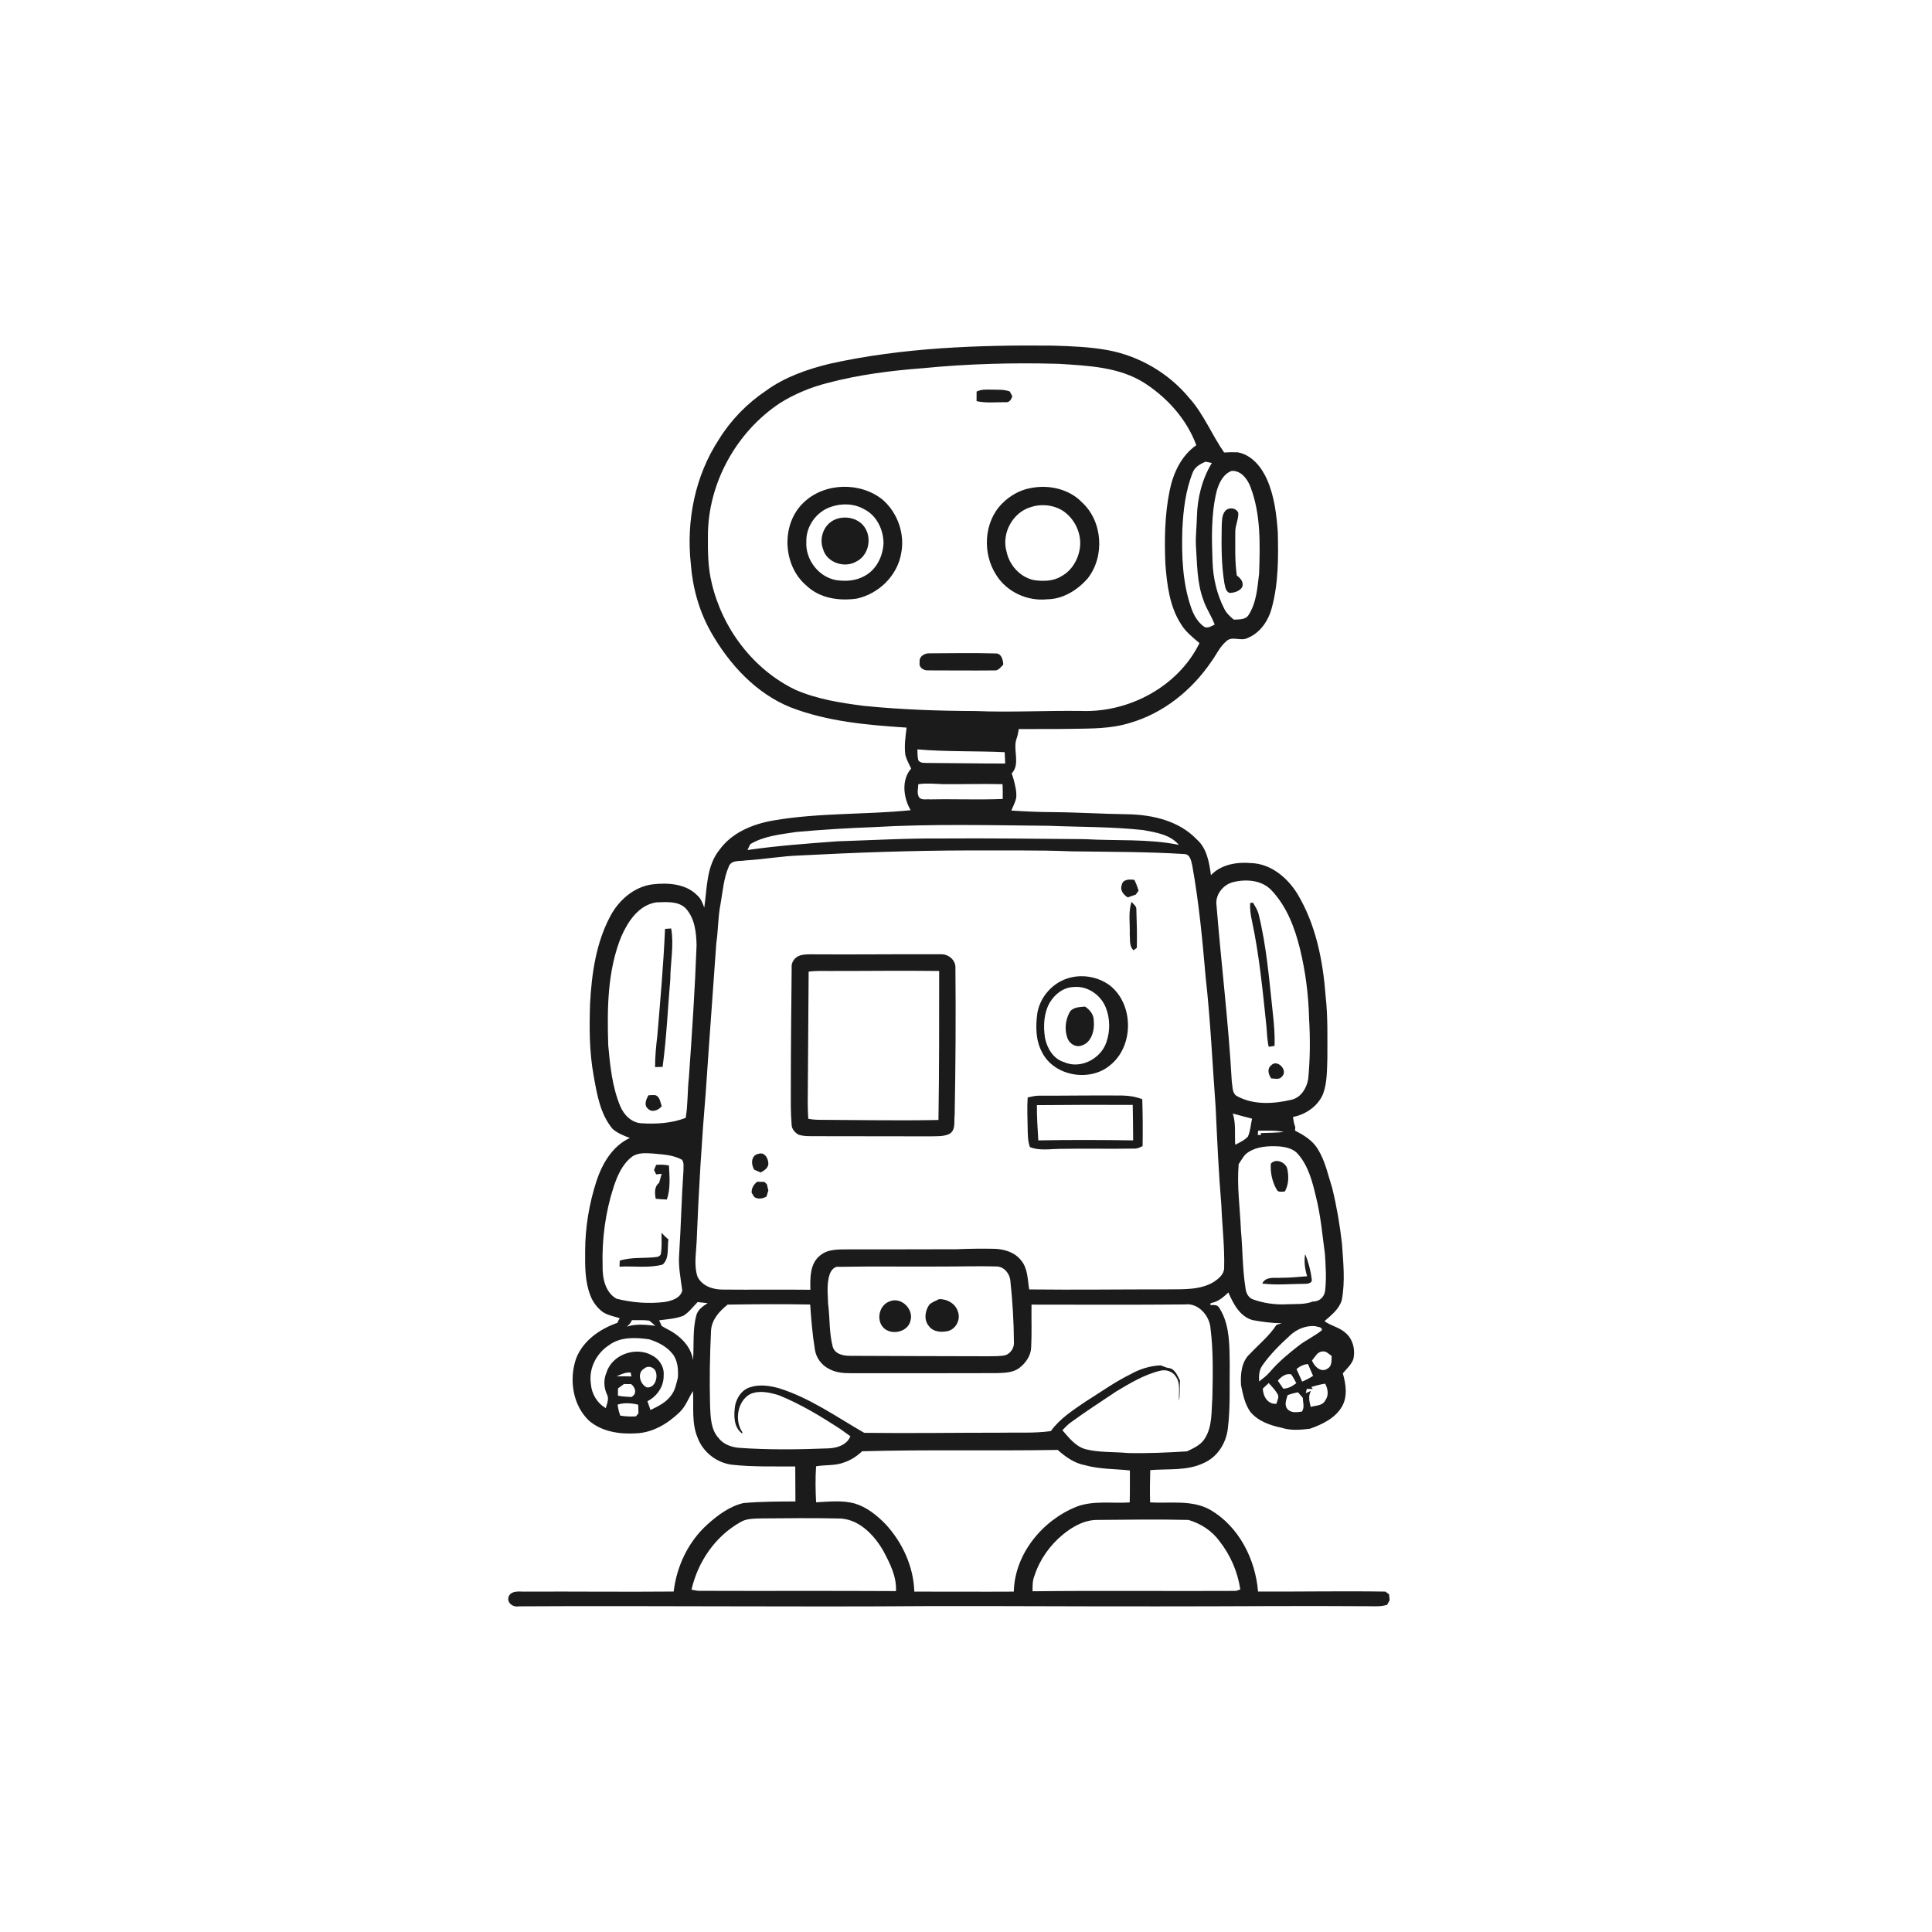 <svg xmlns="http://www.w3.org/2000/svg" width="1024pt" height="1024pt" viewBox="0 0 1024 1024" version="1.1">
<g id="#ffffffff">
<path fill="#ffffff" opacity="0" d=" M 0.00 0.00 L 1024.00 0.00 L 1024.00 1024.00 L 0.00 1024.00 L 0.00 0.00 M 439.91 192.76 C 427.96 195.67 416.03 199.79 406.00 207.09 C 395.94 213.83 387.33 222.69 380.97 233.00 C 368.33 252.32 363.65 276.18 366.16 299.00 C 367.11 311.58 370.59 324.04 376.83 335.04 C 386.51 352.06 400.61 367.48 419.08 374.93 C 438.65 382.47 459.76 384.30 480.52 385.65 C 479.91 390.43 479.22 395.28 479.84 400.10 C 480.49 402.66 481.82 404.96 482.93 407.35 C 477.61 413.39 478.83 422.91 482.67 429.43 C 458.48 431.87 433.97 430.71 409.94 434.86 C 399.10 436.72 387.99 441.21 381.35 450.40 C 374.37 459.03 374.80 470.69 373.27 481.10 C 372.44 478.70 371.50 476.22 369.53 474.52 C 363.47 468.37 354.02 467.77 345.92 468.71 C 336.08 469.96 328.02 477.05 323.48 485.57 C 315.87 499.80 313.60 516.12 312.74 532.03 C 312.33 544.76 312.33 557.58 314.65 570.16 C 316.40 579.98 318.09 590.46 324.70 598.36 C 327.32 600.65 330.60 601.93 333.82 603.15 C 324.58 607.43 319.17 616.78 316.11 626.09 C 312.28 637.98 310.17 650.46 310.14 662.96 C 310.08 670.79 309.97 678.89 312.79 686.33 C 314.06 689.94 316.48 693.12 319.52 695.43 C 322.23 697.15 325.47 697.72 328.49 698.69 C 327.99 699.46 327.57 700.27 327.23 701.13 C 317.92 704.38 308.99 710.57 305.34 720.07 C 301.54 731.09 303.49 744.64 312.11 752.92 C 318.88 758.82 328.38 760.25 337.07 759.70 C 346.02 759.38 354.12 754.46 360.37 748.34 C 363.54 745.24 364.93 740.94 367.29 737.29 C 367.76 745.58 366.44 754.28 369.81 762.14 C 372.68 769.74 379.85 775.30 387.90 776.33 C 399.05 777.56 410.30 777.17 421.50 777.27 C 421.50 783.44 421.59 789.62 421.59 795.80 C 412.41 795.82 403.21 795.86 394.07 796.65 C 386.73 798.35 380.47 803.02 374.96 807.97 C 364.81 817.10 358.66 830.08 357.06 843.55 C 331.05 843.79 305.03 843.47 279.01 843.59 C 275.87 843.77 271.64 842.62 269.71 845.91 C 268.27 849.37 271.80 852.01 275.01 851.39 C 347.33 850.98 419.65 851.81 491.97 851.26 C 532.63 851.16 573.30 851.48 613.96 851.41 C 651.31 851.44 688.67 851.04 726.02 851.33 C 729.10 851.39 732.23 851.52 735.21 850.58 C 735.55 849.97 736.22 848.75 736.55 848.14 C 736.47 847.35 736.31 845.78 736.23 844.99 C 735.74 844.64 734.77 843.94 734.28 843.58 C 711.79 843.22 689.28 843.66 666.79 843.57 C 665.40 826.44 656.68 809.13 641.53 800.28 C 631.79 794.77 620.25 796.93 609.59 796.31 C 609.40 790.60 609.50 784.89 609.65 779.19 C 619.19 778.39 629.34 779.71 638.21 775.33 C 645.36 772.13 649.92 764.77 650.78 757.13 C 652.19 745.83 651.58 734.41 651.78 723.05 C 651.63 713.76 651.88 703.90 647.51 695.41 C 646.60 693.95 646.00 691.79 643.94 691.74 L 642.92 691.66 C 641.54 691.99 640.63 691.13 642.29 690.54 C 645.82 689.82 648.52 687.42 651.07 685.03 C 653.65 690.98 657.16 697.82 663.92 699.68 C 669.00 700.64 674.19 701.28 679.37 701.36 C 678.43 701.63 677.50 701.90 676.57 702.19 C 672.75 708.06 667.26 712.52 662.49 717.57 C 657.94 721.66 657.44 728.37 657.76 734.10 C 658.76 739.02 659.76 744.18 662.74 748.35 C 666.81 753.24 673.06 755.44 679.11 756.70 C 684.01 758.33 689.23 757.87 694.27 757.26 C 700.75 755.00 707.66 751.71 711.25 745.55 C 714.36 740.13 713.37 733.60 711.72 727.90 C 713.70 725.52 716.19 723.41 717.28 720.43 C 718.50 715.40 717.03 709.44 712.85 706.19 C 709.68 703.42 705.29 702.70 702.02 700.23 C 705.60 697.06 709.75 693.91 711.16 689.12 C 713.07 679.12 711.94 668.95 711.25 658.90 C 710.11 649.12 708.48 639.39 706.13 629.82 C 703.89 622.73 702.38 615.25 698.37 608.89 C 695.62 604.41 690.99 601.56 686.40 599.28 C 686.43 598.78 686.49 597.77 686.52 597.27 C 685.78 595.60 685.55 593.79 685.31 592.02 C 692.04 590.72 698.44 586.36 701.20 579.95 C 703.46 573.91 703.30 567.31 703.53 560.96 C 703.52 549.99 703.83 538.99 702.62 528.07 C 701.21 509.20 697.44 489.92 687.52 473.55 C 682.22 465.05 673.46 457.74 663.05 457.45 C 655.57 456.79 647.18 458.15 641.83 463.87 C 640.90 457.07 639.69 449.55 634.21 444.81 C 624.90 435.09 611.03 431.87 598.02 431.58 C 584.68 431.42 571.36 430.54 558.02 430.45 C 550.67 430.42 543.34 430.09 536.02 429.60 C 536.89 427.44 538.04 425.38 538.58 423.11 C 539.02 419.63 538.02 416.19 537.17 412.85 C 536.85 411.87 536.55 410.89 536.24 409.92 C 540.83 405.03 536.98 397.91 538.59 392.13 C 539.29 390.30 539.69 388.37 539.94 386.43 C 549.30 386.33 558.66 386.47 568.02 386.30 C 578.36 386.13 588.95 386.30 598.92 383.14 C 616.54 378.07 631.64 365.90 641.89 350.86 C 644.58 347.26 646.41 342.91 649.86 339.96 C 652.97 336.80 657.54 340.06 661.16 338.20 C 667.93 335.49 672.32 328.96 674.10 322.09 C 677.62 309.07 677.58 295.43 677.26 282.05 C 676.59 272.69 675.44 263.17 671.70 254.48 C 668.79 247.75 663.69 241.22 656.11 239.74 C 653.68 239.66 651.24 239.66 648.82 239.83 C 642.24 230.39 637.98 219.41 630.21 210.81 C 619.35 197.72 603.85 188.68 587.14 185.59 C 577.53 183.83 567.74 183.48 558.01 183.19 C 518.49 182.79 478.62 184.21 439.91 192.76 Z" />
<path fill="#ffffff" opacity="0" d=" M 489.05 195.16 C 512.97 192.80 537.04 192.17 561.05 192.83 C 576.63 193.85 593.29 194.40 606.84 203.16 C 618.89 210.99 629.07 222.39 634.07 235.97 C 626.07 241.50 621.75 250.89 619.91 260.18 C 617.33 272.92 617.13 286.00 617.67 298.95 C 618.54 309.94 619.87 321.49 626.04 330.93 C 628.46 334.96 632.23 337.85 635.75 340.85 C 624.48 363.92 598.30 377.81 572.99 376.82 C 554.32 376.56 535.65 377.63 516.98 376.86 C 497.29 376.81 477.57 376.09 457.97 374.14 C 445.57 372.54 432.99 370.60 421.47 365.55 C 399.16 354.77 382.90 333.11 377.26 309.15 C 375.22 300.92 375.13 292.39 375.21 283.96 C 375.24 256.10 390.29 228.90 413.48 213.59 C 421.30 208.69 429.95 205.17 438.89 202.92 C 455.29 198.59 472.17 196.44 489.05 195.16 M 517.62 207.55 C 517.60 209.23 517.59 210.92 517.60 212.60 C 522.63 213.77 527.87 213.11 532.99 213.17 C 535.03 213.42 536.05 211.67 536.53 210.00 C 536.20 209.37 535.55 208.11 535.22 207.49 C 532.26 206.37 529.06 206.60 525.96 206.52 C 523.15 206.50 520.21 206.23 517.62 207.55 M 546.40 258.66 C 540.55 259.68 535.16 262.76 531.04 266.99 C 521.34 276.83 520.64 293.47 528.07 304.83 C 533.65 313.76 544.56 318.76 554.98 317.64 C 563.45 317.58 571.12 312.74 576.54 306.52 C 585.61 294.91 584.48 276.46 573.60 266.37 C 566.70 259.15 556.01 256.79 546.40 258.66 M 426.16 266.16 C 413.79 277.55 414.70 299.74 427.51 310.46 C 434.57 317.18 444.88 318.63 454.19 317.26 C 465.77 314.68 475.60 305.15 477.63 293.34 C 479.70 283.05 475.83 271.95 468.00 265.00 C 456.29 255.35 437.26 255.64 426.16 266.16 M 487.45 351.03 C 486.79 353.76 489.54 355.46 491.92 355.32 C 503.65 355.33 515.39 355.46 527.12 355.34 C 529.22 355.54 530.42 353.53 531.75 352.28 C 531.68 349.82 530.83 346.31 527.75 346.34 C 516.20 346.01 504.62 346.20 493.06 346.27 C 490.27 346.02 486.93 347.79 487.45 351.03 Z" />
<path fill="#ffffff" opacity="0" d=" M 632.26 250.22 C 633.42 247.39 636.27 245.89 638.91 244.70 C 640.03 244.93 641.17 245.15 642.31 245.38 C 637.09 253.93 634.63 264.01 634.38 273.98 C 634.30 278.99 633.61 283.98 633.85 289.00 C 634.53 298.73 634.36 308.76 637.83 318.04 C 639.33 322.60 642.16 326.55 643.81 331.05 C 642.13 331.80 640.10 333.24 638.25 332.22 C 634.61 329.64 632.39 325.51 631.08 321.35 C 626.74 308.40 626.28 294.55 626.65 281.02 C 627.12 270.59 628.33 259.97 632.26 250.22 Z" />
<path fill="#ffffff" opacity="0" d=" M 644.81 260.50 C 646.00 256.13 648.27 251.22 652.84 249.57 C 657.87 249.36 661.24 253.94 662.81 258.20 C 668.36 272.76 667.83 288.67 667.36 303.99 C 666.45 311.46 665.97 319.44 661.78 325.95 C 660.16 328.58 656.62 328.27 653.94 328.42 C 652.00 326.78 650.05 325.04 648.92 322.72 C 645.00 315.09 643.00 306.57 642.68 298.02 C 642.21 285.50 641.86 272.76 644.81 260.50 M 649.10 271.19 C 647.52 273.43 647.69 276.35 647.54 278.96 C 647.37 288.99 647.30 299.10 648.94 309.03 C 649.39 310.93 649.53 313.44 651.68 314.26 C 654.14 314.22 657.07 313.36 658.41 311.13 C 659.31 308.53 657.50 306.43 655.54 305.05 C 654.44 297.42 654.74 289.71 654.73 282.04 C 654.62 278.56 656.48 275.36 656.33 271.89 C 655.23 268.90 650.79 268.65 649.10 271.19 Z" />
<path fill="#ffffff" opacity="0" d=" M 440.35 268.67 C 446.16 266.60 452.84 266.85 458.22 270.01 C 464.77 273.37 468.27 280.87 468.28 288.02 C 467.95 294.88 464.50 301.95 458.27 305.26 C 453.66 307.91 448.09 308.25 442.93 307.43 C 433.68 305.66 426.76 296.37 427.38 287.03 C 427.15 278.94 432.72 271.21 440.35 268.67 M 442.38 275.46 C 436.62 278.04 434.03 285.13 436.21 290.95 C 438.11 298.18 447.56 301.31 453.80 297.66 C 460.10 294.64 462.17 285.98 458.68 280.11 C 455.57 274.59 447.90 272.95 442.38 275.46 Z" />
<path fill="#ffffff" opacity="0" d=" M 546.54 268.71 C 551.80 267.01 557.73 267.56 562.57 270.25 C 569.25 274.23 573.30 282.24 572.42 290.00 C 571.68 296.25 568.20 302.38 562.55 305.42 C 558.24 308.13 552.88 308.17 548.00 307.47 C 540.66 305.93 534.96 299.56 533.48 292.32 C 530.71 282.64 536.79 271.45 546.54 268.71 Z" />
<path fill="#ffffff" opacity="0" d=" M 486.23 397.18 C 501.62 398.52 517.09 397.95 532.51 398.68 C 532.61 400.68 532.70 402.68 532.77 404.69 C 519.16 404.69 505.55 404.45 491.94 404.38 C 490.10 404.30 487.96 404.67 486.71 402.98 C 486.27 401.07 486.28 399.11 486.23 397.18 Z" />
<path fill="#ffffff" opacity="0" d=" M 486.72 415.64 C 491.14 415.00 495.59 415.46 500.03 415.61 C 510.47 415.70 520.93 415.37 531.38 415.63 C 531.47 418.24 531.53 420.84 531.47 423.46 C 518.67 424.00 505.85 423.42 493.05 423.69 C 490.97 423.41 487.93 424.47 486.85 422.04 C 485.95 420.04 486.70 417.74 486.72 415.64 Z" />
<path fill="#ffffff" opacity="0" d=" M 463.05 438.39 C 493.98 436.59 524.99 437.41 555.96 437.69 C 572.63 438.37 589.37 438.15 605.97 439.96 C 612.57 441.19 620.26 442.30 624.80 447.79 C 608.39 444.48 591.60 445.74 575.00 444.77 C 549.67 444.56 524.34 444.23 499.01 444.41 C 480.62 444.26 462.26 445.33 443.89 445.91 C 427.96 447.09 412.00 448.25 396.17 450.53 C 396.55 449.76 397.29 448.20 397.67 447.42 C 405.02 443.02 413.76 442.25 422.05 440.96 C 435.69 439.73 449.37 438.89 463.05 438.39 Z" />
<path fill="#ffffff" opacity="0" d=" M 424.03 453.41 C 453.65 451.86 483.31 450.81 512.98 450.75 C 531.33 450.86 549.69 450.47 568.02 451.23 C 587.97 451.52 607.94 451.41 627.86 452.67 C 630.89 452.83 631.41 456.57 631.95 458.90 C 635.47 478.44 637.32 498.24 639.03 518.01 C 641.60 540.91 642.60 563.94 644.32 586.92 C 645.13 604.26 645.90 621.60 647.35 638.90 C 647.78 649.96 649.15 660.99 648.82 672.09 C 648.79 675.40 645.91 677.71 643.40 679.41 C 636.08 683.85 627.21 683.28 618.99 683.39 C 594.49 683.36 569.99 683.71 545.49 683.42 C 544.61 678.15 544.82 672.20 541.12 667.93 C 537.75 663.67 532.22 662.03 526.98 661.89 C 520.31 661.75 513.64 661.84 506.98 662.12 C 487.99 662.20 469.00 662.17 450.01 662.19 C 444.72 662.28 438.83 661.81 434.54 665.54 C 429.22 669.87 429.38 677.36 429.53 683.60 C 414.02 683.42 398.50 683.66 382.98 683.50 C 377.85 683.51 372.03 681.59 369.69 676.64 C 367.70 670.68 368.98 664.18 369.24 658.02 C 370.28 631.33 371.89 604.67 374.13 578.05 C 375.86 552.01 377.85 525.98 379.65 499.94 C 380.71 493.02 380.51 485.98 381.90 479.12 C 383.09 472.43 383.55 465.45 386.32 459.18 C 387.75 455.61 392.14 456.63 395.17 456.04 C 404.82 455.47 414.36 453.73 424.03 453.41 M 594.54 469.06 C 593.50 471.95 595.48 474.18 597.72 475.65 C 599.13 475.14 600.58 474.67 602.00 474.14 C 602.37 473.62 603.11 472.59 603.48 472.07 C 602.87 470.12 602.15 468.21 601.29 466.37 C 598.78 466.01 595.14 465.87 594.54 469.06 M 599.75 477.99 C 597.91 483.47 598.98 489.31 598.79 494.97 C 599.07 497.89 598.37 501.47 600.81 503.66 C 601.24 503.34 602.11 502.70 602.54 502.38 C 602.73 495.55 602.51 488.71 602.29 481.89 C 602.35 480.18 600.68 479.22 599.75 477.99 M 424.20 506.36 C 421.35 507.19 419.21 509.98 419.60 513.02 C 419.38 534.35 419.16 555.69 419.15 577.02 C 419.14 583.36 419.03 589.72 419.58 596.04 C 419.56 598.39 421.32 600.32 423.26 601.41 C 426.07 602.32 429.07 602.17 432.00 602.20 C 452.32 602.20 472.64 602.29 492.96 602.28 C 496.31 602.15 499.91 602.50 503.03 601.07 C 506.79 599.10 505.50 594.39 505.99 590.98 C 506.47 564.98 506.65 538.96 506.39 512.96 C 506.59 508.98 502.84 505.76 499.01 505.78 C 476.02 505.67 453.02 505.98 430.03 505.81 C 428.07 505.81 426.09 505.82 424.20 506.36 M 565.41 518.70 C 557.56 521.36 551.43 528.43 549.88 536.56 C 548.84 543.63 548.82 551.25 552.30 557.70 C 558.70 570.52 577.86 573.69 588.53 564.47 C 601.18 554.24 600.95 531.92 587.95 522.08 C 581.52 517.47 572.90 516.14 565.41 518.70 M 544.69 581.70 C 544.32 587.12 544.60 592.56 544.68 598.00 C 544.76 601.34 544.71 604.80 545.89 607.99 C 550.93 610.02 556.66 608.94 561.99 608.92 C 575.00 608.68 588.02 609.00 601.04 608.77 C 602.68 608.88 604.19 608.21 605.60 607.43 C 605.74 599.16 605.68 590.89 605.43 582.63 C 602.14 581.31 598.58 580.74 595.05 580.66 C 580.37 580.50 565.69 580.78 551.02 580.73 C 548.86 580.67 546.76 581.21 544.69 581.70 M 399.83 620.01 C 400.93 620.46 402.03 620.94 403.13 621.43 C 404.91 620.50 406.80 619.38 407.24 617.24 C 407.40 614.36 405.51 610.41 402.03 611.54 C 398.02 612.26 397.90 617.20 399.83 620.01 M 401.30 626.35 C 399.47 627.84 398.25 629.76 398.39 632.21 C 398.75 632.78 399.46 633.91 399.81 634.48 C 401.90 635.76 404.16 635.31 406.23 634.24 C 406.55 633.14 406.89 632.05 407.24 630.97 C 406.97 629.86 406.71 628.78 406.46 627.68 C 406.12 627.37 405.44 626.73 405.11 626.41 C 403.83 626.38 402.57 626.36 401.30 626.35 Z" />
<path fill="#ffffff" opacity="0" d=" M 653.40 467.59 C 660.35 465.80 668.87 466.39 674.00 471.97 C 682.05 480.50 686.30 491.81 689.04 503.02 C 691.98 515.07 693.53 527.43 693.84 539.82 C 694.46 550.50 694.42 561.23 693.37 571.88 C 692.61 576.61 689.68 581.53 684.80 582.83 C 675.06 585.12 664.16 585.87 655.18 580.71 C 652.95 578.94 653.35 575.75 652.87 573.22 C 651.14 542.08 647.30 511.11 644.79 480.04 C 643.90 474.41 648.10 469.03 653.40 467.59 M 662.59 478.62 C 662.46 481.82 662.83 485.01 663.57 488.13 C 667.50 506.51 669.26 525.25 671.23 543.92 C 671.53 547.56 671.62 551.24 672.45 554.83 C 673.48 554.66 674.52 554.49 675.56 554.33 C 675.73 548.58 675.30 542.84 674.63 537.14 C 672.70 519.37 671.33 501.45 666.98 484.07 C 666.37 482.01 665.15 480.24 664.09 478.41 C 663.72 478.46 662.97 478.57 662.59 478.62 M 673.68 564.72 C 671.42 566.51 672.37 569.58 673.76 571.58 C 675.65 571.60 678.16 572.46 679.47 570.57 C 682.96 567.37 676.88 561.02 673.68 564.72 Z" />
<path fill="#ffffff" opacity="0" d=" M 329.37 496.20 C 332.92 488.23 338.61 479.63 347.94 478.26 C 353.16 478.15 359.43 477.42 363.46 481.47 C 368.26 486.73 369.05 494.21 369.20 501.01 C 368.34 524.41 366.77 547.76 365.13 571.11 C 364.30 578.22 364.65 585.43 363.44 592.50 C 355.98 595.37 347.82 595.86 339.92 595.35 C 334.69 595.06 330.61 590.86 328.72 586.25 C 324.50 576.07 323.37 564.97 322.38 554.09 C 321.77 534.66 321.89 514.47 329.37 496.20 M 352.48 492.33 C 351.67 511.24 349.98 530.10 348.40 548.96 C 347.73 554.47 347.20 560.01 347.20 565.57 C 348.52 565.57 349.86 565.51 351.19 565.48 C 353.29 550.07 353.94 534.50 355.28 519.01 C 355.32 510.05 357.30 501.04 355.74 492.12 C 354.93 492.17 353.30 492.28 352.48 492.33 M 343.70 580.52 C 342.49 582.60 341.11 585.78 343.44 587.63 C 345.55 589.87 349.12 588.46 350.73 586.28 C 349.95 584.27 349.83 581.58 347.63 580.53 C 346.33 580.30 345.00 580.46 343.70 580.52 Z" />
<path fill="#ffffff" opacity="0" d=" M 428.60 514.97 C 432.03 514.57 435.49 514.58 438.94 514.64 C 458.55 514.67 478.17 514.38 497.78 514.64 C 497.75 540.96 497.84 567.29 497.40 593.61 C 476.62 594.03 455.82 593.61 435.04 593.53 C 432.80 593.54 430.58 593.40 428.39 592.98 C 428.23 590.32 428.15 587.66 428.11 585.01 C 428.32 561.66 428.40 538.31 428.60 514.97 Z" />
<path fill="#ffffff" opacity="0" d=" M 569.17 523.14 C 576.36 522.43 583.34 527.28 586.01 533.83 C 588.44 539.71 588.47 546.59 586.35 552.57 C 583.35 561.28 572.54 566.86 563.90 562.92 C 558.24 561.24 554.93 555.52 553.85 550.03 C 552.93 543.76 553.19 536.99 556.41 531.37 C 559.10 526.88 563.75 523.23 569.17 523.14 M 567.13 536.15 C 564.60 540.54 563.99 546.15 566.04 550.86 C 567.26 553.43 570.37 555.24 573.19 554.18 C 578.64 552.61 580.27 545.88 579.71 540.87 C 579.74 537.71 577.60 535.18 575.11 533.51 C 572.35 533.78 569.01 533.73 567.13 536.15 Z" />
<path fill="#ffffff" opacity="0" d=" M 550.33 604.43 C 549.96 598.20 549.51 591.98 549.58 585.74 C 566.51 585.57 583.44 585.56 600.37 585.62 C 600.48 591.88 600.57 598.15 600.59 604.42 C 583.84 604.17 567.08 604.09 550.33 604.43 Z" />
<path fill="#ffffff" opacity="0" d=" M 653.40 590.19 C 656.78 591.17 660.21 591.99 663.62 592.91 C 662.90 596.07 662.76 599.44 661.41 602.43 C 659.57 604.41 657.04 605.52 654.69 606.75 C 654.34 601.23 655.15 595.52 653.40 590.19 Z" />
<path fill="#ffffff" opacity="0" d=" M 666.83 599.29 C 671.37 599.34 675.99 598.96 680.46 599.98 C 676.38 600.39 672.28 600.42 668.20 600.57 L 668.44 601.52 C 667.99 601.54 667.10 601.56 666.65 601.57 C 666.69 601.00 666.79 599.86 666.83 599.29 Z" />
<path fill="#ffffff" opacity="0" d=" M 661.53 610.75 C 666.34 607.56 672.37 607.31 677.95 607.61 C 681.63 607.95 685.74 608.83 688.15 611.91 C 693.50 618.14 695.59 626.33 697.45 634.14 C 700.00 644.21 700.89 654.57 702.26 664.84 C 702.65 671.21 703.09 677.64 702.35 684.00 C 702.03 687.35 699.30 689.98 695.88 689.81 C 691.51 691.56 686.65 691.06 682.04 691.29 C 675.99 691.61 669.88 690.77 664.18 688.73 C 661.67 687.89 660.41 685.30 660.16 682.83 C 658.51 672.61 658.66 662.22 657.71 651.93 C 657.25 640.29 655.51 628.64 656.53 616.98 C 658.09 614.83 659.19 612.19 661.53 610.75 M 673.57 616.79 C 673.24 621.49 674.29 626.39 676.66 630.47 C 677.49 632.20 679.50 631.53 681.01 631.51 C 683.07 627.75 683.19 623.33 682.21 619.24 C 681.19 615.86 675.99 613.81 673.57 616.79 M 691.74 664.72 C 691.09 668.67 691.64 672.64 692.80 676.43 C 688.27 676.82 683.73 677.24 679.18 677.25 C 675.57 677.49 670.95 676.36 668.99 680.29 C 676.28 681.26 683.66 680.49 690.99 680.46 C 692.61 680.48 695.72 680.36 695.25 678.00 C 694.68 673.45 693.52 668.94 691.74 664.72 Z" />
<path fill="#ffffff" opacity="0" d=" M 334.57 613.41 C 337.72 610.79 342.09 611.16 345.91 611.37 C 351.16 611.91 356.72 612.04 361.44 614.68 C 362.70 616.23 362.16 618.35 362.26 620.19 C 361.22 635.05 360.94 649.97 359.96 664.84 C 359.46 671.28 360.78 677.66 361.61 684.00 C 360.66 688.13 355.83 689.51 352.14 690.10 C 343.69 691.12 335.05 690.42 326.80 688.36 C 320.75 684.98 319.25 677.36 319.40 670.98 C 318.98 656.85 320.85 642.66 325.21 629.21 C 327.11 623.38 329.68 617.35 334.57 613.41 M 347.79 617.41 C 347.51 618.08 346.93 619.42 346.65 620.09 C 346.92 620.67 347.47 621.84 347.75 622.43 C 348.48 622.36 349.96 622.22 350.69 622.15 C 350.25 623.74 349.81 625.35 349.34 626.95 C 346.70 628.93 347.01 632.48 347.54 635.37 C 349.50 635.58 351.48 635.70 353.46 635.77 C 355.44 629.97 354.87 623.73 354.55 617.72 C 352.31 617.34 350.05 617.18 347.79 617.41 M 350.19 664.95 C 349.62 665.74 348.87 666.17 347.93 666.25 C 341.47 667.08 334.78 666.16 328.48 668.17 C 328.43 669.23 328.39 670.30 328.36 671.37 C 335.95 670.88 343.84 672.28 351.23 670.23 C 354.88 666.99 353.59 661.29 354.27 656.93 C 352.98 655.84 351.77 654.65 350.61 653.43 C 350.58 657.27 350.94 661.16 350.19 664.95 Z" />
<path fill="#ffffff" opacity="0" d=" M 439.72 675.47 C 440.48 673.27 442.31 670.94 444.92 671.44 C 463.60 671.10 482.29 671.43 500.97 671.28 C 510.02 671.29 519.07 670.98 528.12 671.25 C 532.16 671.25 535.24 675.07 535.52 678.90 C 536.66 689.58 537.32 700.33 537.40 711.08 C 537.71 714.11 535.90 717.09 533.08 718.24 C 530.10 718.94 527.01 718.77 523.98 718.85 C 499.65 718.74 475.31 718.79 450.98 718.62 C 447.35 718.68 442.67 717.91 441.40 713.93 C 439.40 706.47 439.92 698.64 438.91 691.04 C 438.76 685.85 438.08 680.49 439.72 675.47 M 497.74 688.57 C 495.99 689.49 494.03 690.12 492.56 691.49 C 490.31 694.71 489.55 699.48 492.22 702.70 C 494.56 706.11 499.23 706.33 502.87 705.36 C 506.94 704.04 509.21 699.13 507.71 695.16 C 506.46 690.95 501.98 688.44 497.74 688.57 M 471.56 689.74 C 466.50 691.51 464.58 698.12 467.31 702.54 C 470.87 708.22 481.20 706.62 482.59 699.91 C 484.34 693.82 477.63 687.20 471.56 689.74 Z" />
<path fill="#ffffff" opacity="0" d=" M 362.30 697.32 C 365.25 695.46 367.34 692.57 369.77 690.12 C 371.54 690.29 373.31 690.51 375.09 690.71 C 372.59 692.28 369.90 694.08 369.08 697.11 C 366.99 704.87 367.90 712.99 367.33 720.92 C 366.19 713.06 359.74 707.38 352.94 704.07 C 352.20 703.63 351.45 703.20 350.71 702.79 C 350.26 701.76 349.82 700.78 349.36 699.79 C 353.69 699.19 358.21 698.99 362.30 697.32 Z" />
<path fill="#ffffff" opacity="0" d=" M 385.64 691.47 C 400.22 691.23 414.81 691.15 429.40 691.41 C 429.97 699.32 430.59 707.25 431.88 715.08 C 432.45 719.54 435.38 723.52 439.37 725.52 C 442.93 727.51 447.05 727.86 451.04 727.83 C 476.71 727.81 502.38 727.89 528.05 727.78 C 532.17 727.65 536.71 727.66 540.18 725.11 C 543.56 722.51 546.32 718.71 546.53 714.32 C 546.93 706.71 546.61 699.09 546.72 691.47 C 573.80 691.50 600.88 691.62 627.97 691.38 C 635.12 690.42 641.16 697.36 641.60 704.11 C 643.15 716.32 642.82 728.71 642.58 740.99 C 641.99 748.22 642.66 756.12 638.54 762.49 C 636.43 765.94 632.59 767.55 629.13 769.25 C 618.74 769.89 608.32 770.38 597.91 770.14 C 590.44 769.43 582.81 769.96 575.48 768.14 C 570.06 766.68 566.60 762.07 563.09 758.05 C 564.51 756.52 565.98 755.00 567.70 753.79 C 575.48 748.14 583.54 742.90 591.53 737.56 C 598.95 733.11 606.52 728.53 615.02 726.50 C 618.11 725.73 621.61 726.92 623.29 729.72 C 625.89 733.51 624.56 738.32 624.95 742.60 C 625.41 738.98 625.23 735.32 625.39 731.69 C 623.95 728.90 622.67 725.20 618.96 725.01 C 617.60 724.68 616.38 724.03 615.05 723.66 C 609.55 723.94 604.17 725.57 599.38 728.28 C 590.84 732.46 583.11 738.04 575.06 743.07 C 568.53 747.55 561.67 751.95 556.99 758.51 C 548.06 759.77 539.03 759.15 530.05 759.36 C 506.05 759.35 482.04 759.73 458.05 759.43 C 443.41 751.00 429.36 741.00 413.08 735.86 C 408.06 734.42 402.51 733.60 397.47 735.30 C 393.15 736.64 390.42 740.85 389.59 745.12 C 388.91 750.21 388.75 756.49 393.41 759.84 C 393.42 759.65 393.45 759.27 393.46 759.08 C 389.19 752.95 390.82 742.36 397.83 738.79 C 402.63 736.78 408.06 738.06 412.84 739.52 C 424.31 744.17 434.95 750.61 445.30 757.34 C 447.12 758.61 448.90 759.93 450.71 761.23 C 448.88 765.90 443.67 767.48 439.08 767.67 C 423.39 768.29 407.65 768.50 391.96 767.40 C 387.77 767.11 383.49 765.58 380.83 762.17 C 376.66 757.56 376.64 750.95 376.35 745.11 C 376.01 731.82 376.22 718.51 376.86 705.23 C 377.22 699.36 381.32 694.98 385.64 691.47 Z" />
<path fill="#ffffff" opacity="0" d=" M 334.94 699.72 C 337.97 699.77 341.03 699.52 344.04 699.96 C 345.23 700.75 346.24 701.77 347.35 702.69 C 342.32 702.15 337.10 701.50 332.20 703.18 C 333.44 702.28 334.28 701.07 334.94 699.72 Z" />
<path fill="#ffffff" opacity="0" d=" M 683.81 707.75 C 687.34 704.45 692.25 702.43 697.12 702.88 C 698.34 703.40 700.79 703.14 700.64 705.04 C 696.74 708.22 692.07 710.29 688.11 713.41 C 682.79 717.57 677.52 721.91 673.14 727.10 C 671.48 729.08 669.39 730.62 667.37 732.22 C 667.15 729.18 667.34 725.99 669.26 723.47 C 673.37 717.62 678.54 712.57 683.81 707.75 Z" />
<path fill="#ffffff" opacity="0" d=" M 322.92 712.88 C 328.98 708.45 336.94 708.87 343.99 709.85 C 348.66 711.27 353.32 713.63 356.42 717.51 C 359.25 721.04 359.55 725.81 359.30 730.16 C 358.44 733.42 357.85 736.94 355.67 739.65 C 353.01 743.38 348.76 745.39 344.77 747.34 C 344.23 745.77 343.69 744.21 343.16 742.65 C 348.27 740.11 351.89 734.78 351.75 728.99 C 352.18 724.55 349.45 720.30 345.54 718.35 C 336.94 713.53 324.37 717.92 321.43 727.54 C 319.83 731.23 320.02 735.39 321.68 739.02 C 322.98 741.40 321.70 743.96 321.08 746.34 C 316.43 743.64 313.48 738.63 313.16 733.29 C 311.96 725.28 316.17 717.17 322.92 712.88 Z" />
<path fill="#ffffff" opacity="0" d=" M 695.39 721.07 C 696.97 719.32 698.24 716.38 700.92 716.31 C 702.94 715.92 704.27 717.72 705.80 718.68 C 705.69 721.02 706.08 724.07 703.61 725.39 C 700.29 727.80 696.50 724.22 695.39 721.07 Z" />
<path fill="#ffffff" opacity="0" d=" M 687.18 725.62 C 688.93 724.18 690.95 723.11 693.26 722.99 C 694.17 725.07 695.02 727.17 695.96 729.25 C 694.11 730.41 692.19 731.46 690.16 732.27 C 689.17 730.05 688.14 727.84 687.18 725.62 Z" />
<path fill="#ffffff" opacity="0" d=" M 341.45 725.38 C 343.22 723.66 346.27 724.41 347.36 726.53 C 348.96 729.84 347.27 735.66 342.89 735.37 C 339.21 733.81 337.43 727.54 341.45 725.38 Z" />
<path fill="#ffffff" opacity="0" d=" M 326.81 729.52 C 329.15 728.38 331.60 727.27 334.28 727.47 C 334.37 727.99 334.56 729.03 334.66 729.55 C 332.04 729.43 329.42 729.41 326.81 729.52 Z" />
<path fill="#ffffff" opacity="0" d=" M 677.27 731.78 C 678.97 729.77 681.54 727.73 684.35 728.46 C 685.42 729.90 686.20 731.52 687.09 733.09 C 685.05 734.65 682.81 736.02 680.16 736.01 C 679.20 734.59 678.21 733.18 677.27 731.78 Z" />
<path fill="#ffffff" opacity="0" d=" M 672.46 733.04 C 674.19 734.98 676.03 736.87 677.31 739.17 C 677.98 740.80 676.89 742.45 676.54 744.03 C 671.97 744.48 669.32 739.97 669.36 735.91 C 670.39 734.95 671.41 733.98 672.46 733.04 Z" />
<path fill="#ffffff" opacity="0" d=" M 327.54 735.90 C 328.58 735.11 329.64 734.34 330.70 733.57 C 331.65 733.58 333.55 733.59 334.50 733.60 C 336.86 735.35 337.79 739.02 334.55 740.44 C 332.19 740.31 329.83 740.20 327.52 739.74 C 327.52 738.78 327.53 736.86 327.54 735.90 Z" />
<path fill="#ffffff" opacity="0" d=" M 695.02 735.11 C 697.43 734.38 699.87 733.73 702.38 733.38 C 703.88 736.18 704.39 739.74 702.32 742.41 C 700.82 745.16 697.32 744.91 694.70 745.68 C 694.01 742.85 693.24 739.92 694.84 737.20 C 694.15 737.50 692.77 738.11 692.08 738.42 C 692.21 737.84 692.48 736.69 692.62 736.12 C 693.67 736.13 694.74 736.16 695.82 736.19 L 695.02 735.11 Z" />
<path fill="#ffffff" opacity="0" d=" M 682.43 739.48 C 684.22 738.77 686.07 738.28 687.97 737.95 C 688.79 738.92 689.62 739.89 690.49 740.85 C 690.59 743.25 691.56 746.03 690.04 748.17 C 687.48 748.54 684.19 749.06 682.35 746.79 C 680.55 744.69 681.79 741.78 682.43 739.48 Z" />
<path fill="#ffffff" opacity="0" d=" M 327.36 744.46 C 330.89 743.36 334.70 743.66 338.25 744.51 C 338.30 746.02 338.35 747.54 338.40 749.07 C 338.07 749.47 337.40 750.28 337.07 750.69 C 334.28 750.92 331.48 750.74 328.73 750.30 C 328.07 748.40 327.57 746.45 327.36 744.46 Z" />
<path fill="#ffffff" opacity="0" d=" M 456.95 769.20 C 491.49 768.24 526.05 769.07 560.60 768.49 C 564.73 772.16 569.41 775.51 574.96 776.56 C 582.75 778.75 590.88 778.50 598.86 779.37 C 598.84 785.01 598.94 790.66 598.77 796.31 C 589.39 796.96 579.60 795.17 570.60 798.57 C 552.48 805.83 537.80 823.63 537.34 843.59 C 519.76 843.71 502.18 843.54 484.60 843.59 C 484.22 830.31 478.27 817.41 469.27 807.74 C 464.67 803.05 459.33 798.74 452.93 796.86 C 446.28 795.05 439.33 795.94 432.55 796.24 C 432.22 789.89 432.11 783.52 432.54 777.18 C 437.47 776.28 442.64 776.99 447.40 775.11 C 451.00 773.92 454.21 771.79 456.95 769.20 Z" />
<path fill="#ffffff" opacity="0" d=" M 392.54 806.72 C 395.64 804.82 399.44 804.94 402.95 804.80 C 416.64 804.71 430.34 804.50 444.03 804.82 C 454.75 804.60 463.10 813.22 468.10 821.87 C 471.63 828.46 475.31 835.62 474.89 843.31 C 439.93 843.10 404.97 843.31 370.02 843.17 C 368.83 843.01 367.67 842.81 366.51 842.55 C 369.89 827.73 379.15 814.18 392.54 806.72 Z" />
<path fill="#ffffff" opacity="0" d=" M 581.97 805.59 C 597.96 805.45 613.96 805.22 629.94 805.60 C 636.38 807.52 642.33 811.30 646.30 816.78 C 652.14 824.18 655.99 833.07 657.38 842.41 C 656.84 842.61 655.75 843.01 655.21 843.21 C 619.24 843.40 583.26 842.99 547.29 843.41 C 547.24 840.61 547.21 837.73 548.31 835.11 C 551.09 826.58 556.45 819.01 563.36 813.34 C 568.62 809.02 574.97 805.46 581.97 805.59 Z" />
</g>
<g id="#1b1b1bff">
<path fill="#1b1b1b" opacity="1.00" d=" M 439.91 192.76 C 478.62 184.21 518.49 182.79 558.01 183.19 C 567.74 183.48 577.53 183.83 587.14 185.59 C 603.85 188.68 619.35 197.72 630.21 210.81 C 637.98 219.41 642.24 230.39 648.82 239.83 C 651.24 239.66 653.68 239.66 656.11 239.74 C 663.69 241.22 668.79 247.75 671.70 254.48 C 675.44 263.17 676.59 272.69 677.26 282.05 C 677.58 295.43 677.62 309.07 674.10 322.09 C 672.32 328.96 667.93 335.49 661.16 338.20 C 657.54 340.06 652.97 336.80 649.86 339.96 C 646.41 342.91 644.58 347.26 641.89 350.86 C 631.64 365.90 616.54 378.07 598.92 383.14 C 588.95 386.30 578.36 386.13 568.02 386.30 C 558.66 386.47 549.30 386.33 539.94 386.43 C 539.69 388.37 539.29 390.30 538.59 392.13 C 536.98 397.91 540.83 405.03 536.24 409.92 C 536.55 410.89 536.85 411.87 537.17 412.85 C 538.02 416.19 539.02 419.63 538.58 423.11 C 538.04 425.38 536.89 427.44 536.02 429.60 C 543.34 430.09 550.67 430.42 558.02 430.45 C 571.36 430.54 584.68 431.42 598.02 431.58 C 611.03 431.87 624.90 435.09 634.21 444.81 C 639.69 449.55 640.90 457.07 641.83 463.87 C 647.18 458.15 655.57 456.79 663.05 457.45 C 673.46 457.74 682.22 465.05 687.52 473.55 C 697.44 489.92 701.21 509.20 702.62 528.07 C 703.83 538.99 703.52 549.99 703.53 560.96 C 703.30 567.31 703.46 573.91 701.20 579.95 C 698.44 586.36 692.04 590.72 685.31 592.02 C 685.55 593.79 685.78 595.60 686.52 597.27 C 686.49 597.77 686.43 598.78 686.40 599.28 C 690.99 601.56 695.62 604.41 698.37 608.89 C 702.38 615.25 703.89 622.73 706.13 629.82 C 708.48 639.39 710.11 649.12 711.25 658.90 C 711.94 668.95 713.07 679.12 711.16 689.12 C 709.75 693.91 705.60 697.06 702.02 700.23 C 705.29 702.70 709.68 703.42 712.85 706.19 C 717.03 709.44 718.50 715.40 717.28 720.43 C 716.19 723.41 713.70 725.52 711.72 727.90 C 713.37 733.60 714.36 740.13 711.25 745.55 C 707.66 751.71 700.75 755.00 694.27 757.26 C 689.23 757.87 684.01 758.33 679.11 756.70 C 673.06 755.44 666.81 753.24 662.74 748.35 C 659.76 744.18 658.76 739.02 657.76 734.10 C 657.44 728.37 657.94 721.66 662.49 717.57 C 667.26 712.52 672.75 708.06 676.57 702.19 C 677.50 701.90 678.43 701.63 679.37 701.36 C 674.19 701.28 669.00 700.64 663.92 699.68 C 657.16 697.82 653.65 690.98 651.07 685.03 C 648.52 687.42 645.82 689.82 642.29 690.54 C 640.63 691.13 641.54 691.99 642.92 691.66 L 643.94 691.74 C 646.00 691.79 646.60 693.95 647.51 695.41 C 651.88 703.90 651.63 713.76 651.78 723.05 C 651.58 734.41 652.19 745.83 650.78 757.13 C 649.92 764.77 645.36 772.13 638.21 775.33 C 629.34 779.71 619.19 778.39 609.65 779.19 C 609.50 784.89 609.40 790.60 609.59 796.31 C 620.25 796.93 631.79 794.77 641.53 800.28 C 656.68 809.13 665.40 826.44 666.79 843.57 C 689.28 843.66 711.79 843.22 734.28 843.58 C 734.77 843.94 735.74 844.64 736.23 844.99 C 736.31 845.78 736.47 847.35 736.55 848.14 C 736.22 848.75 735.55 849.97 735.21 850.58 C 732.23 851.52 729.10 851.39 726.02 851.33 C 688.67 851.04 651.31 851.44 613.96 851.41 C 573.30 851.48 532.63 851.16 491.97 851.26 C 419.65 851.81 347.33 850.98 275.01 851.39 C 271.80 852.01 268.27 849.37 269.71 845.91 C 271.64 842.62 275.87 843.77 279.01 843.59 C 305.03 843.47 331.05 843.79 357.06 843.55 C 358.66 830.08 364.81 817.10 374.96 807.97 C 380.47 803.02 386.73 798.35 394.07 796.65 C 403.21 795.86 412.41 795.82 421.59 795.80 C 421.59 789.62 421.50 783.44 421.50 777.27 C 410.30 777.17 399.05 777.56 387.90 776.33 C 379.85 775.30 372.68 769.74 369.81 762.14 C 366.44 754.28 367.76 745.58 367.29 737.29 C 364.93 740.94 363.54 745.24 360.37 748.34 C 354.12 754.46 346.02 759.38 337.07 759.70 C 328.38 760.25 318.88 758.82 312.11 752.92 C 303.49 744.64 301.54 731.09 305.34 720.07 C 308.99 710.57 317.92 704.38 327.23 701.13 C 327.57 700.27 327.99 699.46 328.49 698.69 C 325.47 697.72 322.23 697.15 319.52 695.43 C 316.48 693.12 314.06 689.94 312.79 686.33 C 309.97 678.89 310.08 670.79 310.14 662.96 C 310.17 650.46 312.28 637.98 316.11 626.09 C 319.17 616.78 324.58 607.43 333.82 603.15 C 330.60 601.93 327.32 600.65 324.70 598.36 C 318.09 590.46 316.40 579.98 314.65 570.16 C 312.33 557.58 312.33 544.76 312.74 532.03 C 313.60 516.12 315.87 499.80 323.48 485.57 C 328.02 477.05 336.08 469.96 345.92 468.71 C 354.02 467.77 363.47 468.37 369.53 474.52 C 371.50 476.22 372.44 478.70 373.27 481.10 C 374.80 470.69 374.37 459.03 381.35 450.40 C 387.99 441.21 399.10 436.72 409.94 434.86 C 433.97 430.71 458.48 431.87 482.67 429.43 C 478.83 422.91 477.61 413.39 482.93 407.35 C 481.82 404.96 480.49 402.66 479.84 400.10 C 479.22 395.28 479.91 390.43 480.52 385.65 C 459.76 384.30 438.65 382.47 419.08 374.93 C 400.61 367.48 386.51 352.06 376.83 335.04 C 370.59 324.04 367.11 311.58 366.16 299.00 C 363.65 276.18 368.33 252.32 380.97 233.00 C 387.33 222.69 395.94 213.83 406.00 207.09 C 416.03 199.79 427.96 195.67 439.91 192.76 M 489.05 195.16 C 472.17 196.44 455.29 198.59 438.89 202.92 C 429.95 205.17 421.30 208.69 413.48 213.59 C 390.29 228.90 375.24 256.10 375.21 283.96 C 375.13 292.39 375.22 300.92 377.26 309.15 C 382.90 333.11 399.16 354.77 421.47 365.55 C 432.99 370.60 445.57 372.54 457.97 374.14 C 477.57 376.09 497.29 376.81 516.98 376.86 C 535.65 377.63 554.32 376.56 572.99 376.82 C 598.30 377.81 624.48 363.92 635.75 340.85 C 632.23 337.85 628.46 334.96 626.04 330.93 C 619.87 321.49 618.54 309.94 617.67 298.95 C 617.13 286.00 617.33 272.92 619.91 260.18 C 621.75 250.89 626.07 241.50 634.07 235.97 C 629.07 222.39 618.89 210.99 606.84 203.16 C 593.29 194.40 576.63 193.85 561.05 192.83 C 537.04 192.17 512.97 192.80 489.05 195.16 M 632.26 250.22 C 628.33 259.97 627.12 270.59 626.65 281.02 C 626.28 294.55 626.74 308.40 631.08 321.35 C 632.39 325.51 634.61 329.64 638.25 332.22 C 640.10 333.24 642.13 331.80 643.81 331.05 C 642.16 326.55 639.33 322.60 637.83 318.04 C 634.36 308.76 634.53 298.73 633.85 289.00 C 633.61 283.98 634.30 278.99 634.38 273.98 C 634.63 264.01 637.09 253.93 642.31 245.38 C 641.17 245.15 640.03 244.93 638.91 244.70 C 636.27 245.89 633.42 247.39 632.26 250.22 M 644.81 260.50 C 641.86 272.76 642.21 285.50 642.68 298.02 C 643.00 306.57 645.00 315.09 648.92 322.72 C 650.05 325.04 652.00 326.78 653.94 328.42 C 656.62 328.27 660.16 328.58 661.78 325.95 C 665.97 319.44 666.45 311.46 667.36 303.99 C 667.83 288.67 668.36 272.76 662.81 258.20 C 661.24 253.94 657.87 249.36 652.84 249.57 C 648.27 251.22 646.00 256.13 644.81 260.50 M 486.23 397.18 C 486.28 399.11 486.27 401.07 486.71 402.98 C 487.96 404.67 490.10 404.30 491.94 404.38 C 505.55 404.45 519.16 404.69 532.77 404.69 C 532.70 402.68 532.61 400.68 532.51 398.68 C 517.09 397.95 501.62 398.52 486.23 397.18 M 486.72 415.64 C 486.70 417.74 485.95 420.04 486.85 422.04 C 487.93 424.47 490.97 423.41 493.05 423.69 C 505.85 423.42 518.67 424.00 531.47 423.46 C 531.53 420.84 531.47 418.24 531.38 415.63 C 520.93 415.37 510.47 415.70 500.03 415.61 C 495.59 415.46 491.14 415.00 486.72 415.64 M 463.05 438.39 C 449.37 438.89 435.69 439.73 422.05 440.96 C 413.76 442.25 405.02 443.02 397.67 447.42 C 397.29 448.20 396.55 449.76 396.17 450.53 C 412.00 448.25 427.96 447.09 443.89 445.91 C 462.26 445.33 480.62 444.26 499.01 444.41 C 524.34 444.23 549.67 444.56 575.00 444.77 C 591.60 445.74 608.39 444.48 624.80 447.79 C 620.26 442.30 612.57 441.19 605.97 439.96 C 589.37 438.15 572.63 438.37 555.96 437.69 C 524.99 437.41 493.98 436.59 463.05 438.39 M 424.03 453.41 C 414.36 453.73 404.82 455.47 395.17 456.04 C 392.14 456.63 387.75 455.61 386.32 459.18 C 383.55 465.45 383.09 472.43 381.90 479.12 C 380.51 485.98 380.71 493.02 379.65 499.94 C 377.85 525.98 375.86 552.01 374.13 578.05 C 371.89 604.67 370.28 631.33 369.24 658.02 C 368.98 664.18 367.70 670.68 369.69 676.64 C 372.03 681.59 377.85 683.51 382.98 683.50 C 398.50 683.66 414.02 683.42 429.53 683.60 C 429.38 677.36 429.22 669.87 434.54 665.54 C 438.83 661.81 444.72 662.28 450.01 662.19 C 469.00 662.17 487.99 662.20 506.98 662.12 C 513.64 661.84 520.31 661.75 526.98 661.89 C 532.22 662.03 537.75 663.67 541.12 667.93 C 544.82 672.20 544.61 678.15 545.49 683.42 C 569.99 683.71 594.49 683.36 618.99 683.39 C 627.21 683.28 636.08 683.85 643.40 679.41 C 645.91 677.71 648.79 675.40 648.82 672.09 C 649.15 660.99 647.78 649.96 647.35 638.90 C 645.90 621.60 645.13 604.26 644.32 586.92 C 642.60 563.94 641.60 540.91 639.03 518.01 C 637.32 498.24 635.47 478.44 631.95 458.90 C 631.41 456.57 630.89 452.83 627.86 452.67 C 607.94 451.41 587.97 451.52 568.02 451.23 C 549.69 450.47 531.33 450.86 512.98 450.75 C 483.31 450.81 453.65 451.86 424.03 453.41 M 653.40 467.59 C 648.10 469.03 643.90 474.41 644.79 480.04 C 647.30 511.11 651.14 542.08 652.87 573.22 C 653.35 575.75 652.95 578.94 655.18 580.71 C 664.16 585.87 675.06 585.12 684.80 582.83 C 689.68 581.53 692.61 576.61 693.37 571.88 C 694.42 561.23 694.46 550.50 693.84 539.82 C 693.53 527.43 691.98 515.07 689.04 503.02 C 686.30 491.81 682.05 480.50 674.00 471.97 C 668.87 466.39 660.35 465.80 653.40 467.59 M 329.37 496.20 C 321.89 514.47 321.77 534.66 322.38 554.09 C 323.37 564.97 324.50 576.07 328.72 586.25 C 330.61 590.86 334.69 595.06 339.92 595.35 C 347.82 595.86 355.98 595.37 363.44 592.50 C 364.65 585.43 364.30 578.22 365.13 571.11 C 366.77 547.76 368.34 524.41 369.20 501.01 C 369.05 494.21 368.26 486.73 363.46 481.47 C 359.43 477.42 353.16 478.15 347.94 478.26 C 338.61 479.63 332.92 488.23 329.37 496.20 M 653.40 590.19 C 655.15 595.52 654.34 601.23 654.69 606.75 C 657.04 605.52 659.57 604.41 661.41 602.43 C 662.76 599.44 662.90 596.07 663.62 592.91 C 660.21 591.99 656.78 591.17 653.40 590.19 M 666.83 599.29 C 666.79 599.86 666.69 601.00 666.65 601.57 C 667.10 601.56 667.99 601.54 668.44 601.52 L 668.20 600.57 C 672.28 600.42 676.38 600.39 680.46 599.98 C 675.99 598.96 671.37 599.34 666.83 599.29 M 661.53 610.75 C 659.19 612.19 658.09 614.83 656.53 616.98 C 655.51 628.64 657.25 640.29 657.71 651.93 C 658.66 662.22 658.51 672.61 660.16 682.83 C 660.41 685.30 661.67 687.89 664.18 688.73 C 669.88 690.77 675.99 691.61 682.04 691.29 C 686.65 691.06 691.51 691.56 695.88 689.81 C 699.30 689.98 702.03 687.35 702.35 684.00 C 703.09 677.64 702.65 671.21 702.26 664.84 C 700.89 654.57 700.00 644.21 697.45 634.14 C 695.59 626.33 693.50 618.14 688.15 611.91 C 685.74 608.83 681.63 607.95 677.95 607.61 C 672.37 607.31 666.34 607.56 661.53 610.75 M 334.57 613.41 C 329.68 617.35 327.11 623.38 325.21 629.21 C 320.85 642.66 318.98 656.85 319.40 670.98 C 319.25 677.36 320.75 684.98 326.80 688.36 C 335.05 690.42 343.69 691.12 352.14 690.10 C 355.83 689.51 360.66 688.13 361.61 684.00 C 360.78 677.66 359.46 671.28 359.96 664.84 C 360.94 649.97 361.22 635.05 362.26 620.19 C 362.16 618.35 362.70 616.23 361.44 614.68 C 356.72 612.04 351.16 611.91 345.91 611.37 C 342.09 611.16 337.72 610.79 334.57 613.41 M 439.72 675.47 C 438.08 680.49 438.76 685.85 438.91 691.04 C 439.92 698.64 439.40 706.47 441.40 713.93 C 442.67 717.91 447.35 718.68 450.98 718.62 C 475.31 718.79 499.65 718.74 523.98 718.85 C 527.01 718.77 530.10 718.94 533.08 718.24 C 535.90 717.09 537.71 714.11 537.40 711.08 C 537.32 700.33 536.66 689.58 535.52 678.90 C 535.24 675.07 532.16 671.25 528.12 671.25 C 519.07 670.98 510.02 671.29 500.97 671.28 C 482.29 671.43 463.60 671.10 444.92 671.44 C 442.31 670.94 440.48 673.27 439.72 675.47 M 362.30 697.32 C 358.21 698.99 353.69 699.19 349.36 699.79 C 349.82 700.78 350.26 701.76 350.71 702.79 C 351.45 703.20 352.20 703.63 352.94 704.07 C 359.74 707.38 366.19 713.06 367.33 720.92 C 367.90 712.99 366.99 704.87 369.08 697.11 C 369.90 694.08 372.59 692.28 375.09 690.71 C 373.31 690.51 371.54 690.29 369.77 690.12 C 367.34 692.57 365.25 695.46 362.30 697.32 M 385.64 691.47 C 381.32 694.98 377.22 699.36 376.86 705.23 C 376.22 718.51 376.01 731.82 376.35 745.11 C 376.64 750.95 376.66 757.56 380.83 762.17 C 383.49 765.58 387.77 767.11 391.96 767.40 C 407.65 768.50 423.39 768.29 439.08 767.67 C 443.67 767.48 448.88 765.90 450.71 761.23 C 448.90 759.93 447.12 758.61 445.30 757.34 C 434.95 750.61 424.31 744.17 412.84 739.52 C 408.06 738.06 402.63 736.78 397.83 738.79 C 390.82 742.36 389.19 752.95 393.46 759.08 C 393.45 759.27 393.42 759.65 393.41 759.84 C 388.75 756.49 388.91 750.21 389.59 745.12 C 390.42 740.85 393.15 736.64 397.47 735.30 C 402.51 733.60 408.06 734.42 413.08 735.86 C 429.36 741.00 443.41 751.00 458.05 759.43 C 482.04 759.73 506.05 759.35 530.05 759.36 C 539.03 759.15 548.06 759.77 556.99 758.51 C 561.67 751.95 568.53 747.55 575.06 743.07 C 583.11 738.04 590.84 732.46 599.38 728.28 C 604.17 725.57 609.55 723.94 615.05 723.66 C 616.38 724.03 617.60 724.68 618.96 725.01 C 622.67 725.20 623.95 728.90 625.39 731.69 C 625.23 735.32 625.41 738.98 624.95 742.60 C 624.56 738.32 625.89 733.51 623.29 729.72 C 621.61 726.92 618.11 725.73 615.02 726.50 C 606.52 728.53 598.95 733.11 591.53 737.56 C 583.54 742.90 575.48 748.14 567.70 753.79 C 565.98 755.00 564.51 756.52 563.09 758.05 C 566.60 762.07 570.06 766.68 575.48 768.14 C 582.81 769.96 590.44 769.43 597.91 770.14 C 608.32 770.38 618.74 769.89 629.13 769.25 C 632.59 767.55 636.43 765.94 638.54 762.49 C 642.66 756.12 641.99 748.22 642.58 740.99 C 642.82 728.71 643.15 716.32 641.60 704.11 C 641.16 697.36 635.12 690.42 627.97 691.38 C 600.88 691.62 573.80 691.50 546.72 691.47 C 546.61 699.09 546.93 706.71 546.53 714.32 C 546.32 718.71 543.56 722.51 540.18 725.11 C 536.71 727.66 532.17 727.65 528.05 727.78 C 502.38 727.89 476.71 727.81 451.04 727.83 C 447.05 727.86 442.93 727.51 439.37 725.52 C 435.38 723.52 432.45 719.54 431.88 715.08 C 430.59 707.25 429.97 699.32 429.40 691.41 C 414.81 691.15 400.22 691.23 385.64 691.47 M 334.94 699.72 C 334.28 701.07 333.44 702.28 332.20 703.18 C 337.10 701.50 342.32 702.15 347.35 702.69 C 346.24 701.77 345.23 700.75 344.04 699.96 C 341.03 699.52 337.97 699.77 334.94 699.72 M 683.81 707.75 C 678.54 712.57 673.37 717.62 669.26 723.47 C 667.34 725.99 667.15 729.18 667.37 732.22 C 669.39 730.62 671.48 729.08 673.14 727.10 C 677.52 721.91 682.79 717.57 688.11 713.41 C 692.07 710.29 696.74 708.22 700.64 705.04 C 700.79 703.14 698.34 703.40 697.12 702.88 C 692.25 702.43 687.34 704.45 683.81 707.75 M 322.92 712.88 C 316.17 717.17 311.96 725.28 313.16 733.29 C 313.48 738.63 316.43 743.64 321.08 746.34 C 321.70 743.96 322.98 741.40 321.68 739.02 C 320.02 735.39 319.83 731.23 321.43 727.54 C 324.37 717.92 336.94 713.53 345.54 718.35 C 349.45 720.30 352.18 724.55 351.75 728.99 C 351.89 734.78 348.27 740.11 343.16 742.65 C 343.69 744.21 344.23 745.77 344.77 747.34 C 348.76 745.39 353.01 743.38 355.67 739.65 C 357.85 736.94 358.44 733.42 359.30 730.16 C 359.55 725.81 359.25 721.04 356.42 717.51 C 353.32 713.63 348.66 711.27 343.99 709.85 C 336.94 708.87 328.98 708.45 322.92 712.88 M 695.39 721.07 C 696.50 724.22 700.29 727.80 703.61 725.39 C 706.08 724.07 705.69 721.02 705.80 718.68 C 704.27 717.72 702.94 715.92 700.92 716.31 C 698.24 716.38 696.97 719.32 695.39 721.07 M 687.18 725.62 C 688.14 727.84 689.17 730.05 690.16 732.27 C 692.19 731.46 694.11 730.41 695.96 729.25 C 695.02 727.17 694.17 725.07 693.26 722.99 C 690.95 723.11 688.93 724.18 687.18 725.62 M 341.45 725.38 C 337.43 727.54 339.21 733.81 342.89 735.37 C 347.27 735.66 348.96 729.84 347.36 726.53 C 346.27 724.41 343.22 723.66 341.45 725.38 M 326.81 729.52 C 329.42 729.41 332.04 729.43 334.66 729.55 C 334.56 729.03 334.37 727.99 334.28 727.47 C 331.60 727.27 329.15 728.38 326.81 729.52 M 677.27 731.78 C 678.21 733.18 679.20 734.59 680.16 736.01 C 682.81 736.02 685.05 734.65 687.09 733.09 C 686.20 731.52 685.42 729.90 684.35 728.46 C 681.54 727.73 678.97 729.77 677.27 731.78 M 672.46 733.04 C 671.41 733.98 670.39 734.95 669.36 735.91 C 669.32 739.97 671.97 744.48 676.54 744.03 C 676.89 742.45 677.98 740.80 677.31 739.17 C 676.03 736.87 674.19 734.98 672.46 733.04 M 327.54 735.90 C 327.53 736.86 327.52 738.78 327.52 739.74 C 329.83 740.20 332.19 740.31 334.55 740.44 C 337.79 739.02 336.86 735.35 334.50 733.60 C 333.55 733.59 331.65 733.58 330.70 733.57 C 329.64 734.34 328.58 735.11 327.54 735.90 M 695.02 735.11 L 695.82 736.19 C 694.74 736.16 693.67 736.13 692.62 736.12 C 692.48 736.69 692.21 737.84 692.08 738.42 C 692.77 738.11 694.15 737.50 694.84 737.20 C 693.24 739.92 694.01 742.85 694.70 745.68 C 697.32 744.91 700.82 745.16 702.32 742.41 C 704.39 739.74 703.88 736.18 702.38 733.38 C 699.87 733.73 697.43 734.38 695.02 735.11 M 682.43 739.48 C 681.79 741.78 680.55 744.69 682.35 746.79 C 684.19 749.06 687.48 748.54 690.04 748.17 C 691.56 746.03 690.59 743.25 690.49 740.85 C 689.62 739.89 688.79 738.92 687.97 737.95 C 686.07 738.28 684.22 738.77 682.43 739.48 M 327.36 744.46 C 327.57 746.45 328.07 748.40 328.73 750.30 C 331.48 750.74 334.28 750.92 337.07 750.69 C 337.40 750.28 338.07 749.47 338.40 749.07 C 338.35 747.54 338.30 746.02 338.25 744.51 C 334.70 743.66 330.89 743.36 327.36 744.46 M 456.95 769.20 C 454.21 771.79 451.00 773.92 447.40 775.11 C 442.64 776.99 437.47 776.28 432.54 777.18 C 432.11 783.52 432.22 789.89 432.55 796.24 C 439.33 795.94 446.28 795.05 452.93 796.86 C 459.33 798.74 464.67 803.05 469.27 807.74 C 478.27 817.41 484.22 830.31 484.60 843.59 C 502.18 843.54 519.76 843.71 537.34 843.59 C 537.80 823.63 552.48 805.83 570.60 798.57 C 579.60 795.17 589.39 796.96 598.77 796.31 C 598.94 790.66 598.84 785.01 598.86 779.37 C 590.88 778.50 582.75 778.75 574.96 776.56 C 569.41 775.51 564.73 772.16 560.60 768.49 C 526.05 769.07 491.49 768.24 456.95 769.20 M 392.54 806.72 C 379.15 814.18 369.89 827.73 366.51 842.55 C 367.67 842.81 368.83 843.01 370.02 843.17 C 404.97 843.31 439.93 843.10 474.89 843.31 C 475.31 835.62 471.63 828.46 468.10 821.87 C 463.10 813.22 454.75 804.60 444.03 804.82 C 430.34 804.50 416.64 804.71 402.95 804.80 C 399.44 804.94 395.64 804.82 392.54 806.72 M 581.97 805.59 C 574.97 805.46 568.62 809.02 563.36 813.34 C 556.45 819.01 551.09 826.58 548.31 835.11 C 547.21 837.73 547.24 840.61 547.29 843.41 C 583.26 842.99 619.24 843.40 655.21 843.21 C 655.75 843.01 656.84 842.61 657.38 842.41 C 655.99 833.07 652.14 824.18 646.30 816.78 C 642.33 811.30 636.38 807.52 629.94 805.60 C 613.96 805.22 597.96 805.45 581.97 805.59 Z" />
<path fill="#1b1b1b" opacity="1.00" d=" M 517.62 207.55 C 520.21 206.23 523.15 206.50 525.96 206.52 C 529.06 206.60 532.26 206.37 535.22 207.49 C 535.55 208.11 536.20 209.37 536.53 210.00 C 536.05 211.67 535.03 213.42 532.99 213.17 C 527.87 213.11 522.63 213.77 517.60 212.60 C 517.59 210.92 517.60 209.23 517.62 207.55 Z" />
<path fill="#1b1b1b" opacity="1.00" d=" M 546.40 258.66 C 556.01 256.79 566.70 259.15 573.60 266.37 C 584.48 276.46 585.61 294.91 576.54 306.52 C 571.12 312.74 563.45 317.58 554.98 317.64 C 544.56 318.76 533.65 313.76 528.07 304.83 C 520.64 293.47 521.34 276.83 531.04 266.99 C 535.16 262.76 540.55 259.68 546.40 258.66 M 546.54 268.71 C 536.79 271.45 530.71 282.64 533.48 292.32 C 534.96 299.56 540.66 305.93 548.00 307.47 C 552.88 308.17 558.24 308.13 562.55 305.42 C 568.20 302.38 571.68 296.25 572.42 290.00 C 573.30 282.24 569.25 274.23 562.57 270.25 C 557.73 267.56 551.80 267.01 546.54 268.71 Z" />
<path fill="#1b1b1b" opacity="1.00" d=" M 426.16 266.16 C 437.26 255.64 456.29 255.35 468.00 265.00 C 475.83 271.95 479.70 283.05 477.63 293.34 C 475.60 305.15 465.77 314.68 454.19 317.26 C 444.88 318.63 434.57 317.18 427.51 310.46 C 414.70 299.74 413.79 277.55 426.16 266.16 M 440.35 268.67 C 432.72 271.21 427.15 278.94 427.38 287.03 C 426.76 296.37 433.68 305.66 442.93 307.43 C 448.09 308.25 453.66 307.91 458.27 305.26 C 464.50 301.95 467.95 294.88 468.28 288.02 C 468.27 280.87 464.77 273.37 458.22 270.01 C 452.84 266.85 446.16 266.60 440.35 268.67 Z" />
<path fill="#1b1b1b" opacity="1.00" d=" M 649.10 271.19 C 650.79 268.65 655.23 268.90 656.33 271.89 C 656.48 275.36 654.62 278.56 654.73 282.04 C 654.74 289.71 654.44 297.42 655.54 305.05 C 657.50 306.43 659.31 308.53 658.41 311.13 C 657.07 313.36 654.14 314.22 651.68 314.26 C 649.53 313.44 649.39 310.93 648.94 309.03 C 647.30 299.10 647.37 288.99 647.54 278.96 C 647.69 276.35 647.52 273.43 649.10 271.19 Z" />
<path fill="#1b1b1b" opacity="1.00" d=" M 442.38 275.46 C 447.90 272.95 455.57 274.59 458.68 280.11 C 462.17 285.98 460.10 294.64 453.80 297.66 C 447.56 301.31 438.11 298.18 436.21 290.95 C 434.03 285.13 436.62 278.04 442.38 275.46 Z" />
<path fill="#1b1b1b" opacity="1.00" d=" M 487.45 351.03 C 486.93 347.79 490.27 346.02 493.06 346.27 C 504.62 346.20 516.20 346.01 527.75 346.34 C 530.83 346.31 531.68 349.82 531.75 352.28 C 530.42 353.53 529.22 355.54 527.12 355.34 C 515.39 355.46 503.65 355.33 491.92 355.32 C 489.54 355.46 486.79 353.76 487.45 351.03 Z" />
<path fill="#1b1b1b" opacity="1.00" d=" M 594.54 469.06 C 595.14 465.87 598.78 466.01 601.29 466.37 C 602.15 468.21 602.87 470.12 603.48 472.07 C 603.11 472.59 602.37 473.62 602.00 474.14 C 600.58 474.67 599.13 475.14 597.72 475.65 C 595.48 474.18 593.50 471.95 594.54 469.06 Z" />
<path fill="#1b1b1b" opacity="1.00" d=" M 599.75 477.99 C 600.68 479.22 602.35 480.18 602.29 481.89 C 602.51 488.71 602.73 495.55 602.54 502.38 C 602.11 502.70 601.24 503.34 600.81 503.66 C 598.37 501.47 599.07 497.89 598.79 494.97 C 598.98 489.31 597.91 483.47 599.75 477.99 Z" />
<path fill="#1b1b1b" opacity="1.00" d=" M 662.59 478.62 C 662.97 478.57 663.72 478.46 664.09 478.41 C 665.15 480.24 666.37 482.01 666.98 484.07 C 671.33 501.45 672.70 519.37 674.63 537.14 C 675.30 542.84 675.73 548.58 675.56 554.33 C 674.52 554.49 673.48 554.66 672.45 554.83 C 671.62 551.24 671.53 547.56 671.23 543.92 C 669.26 525.25 667.50 506.51 663.57 488.13 C 662.83 485.01 662.46 481.82 662.59 478.62 Z" />
<path fill="#1b1b1b" opacity="1.00" d=" M 352.48 492.33 C 353.30 492.28 354.93 492.17 355.74 492.12 C 357.30 501.04 355.32 510.05 355.28 519.01 C 353.94 534.50 353.29 550.07 351.19 565.48 C 349.86 565.51 348.52 565.57 347.20 565.57 C 347.20 560.01 347.73 554.47 348.40 548.96 C 349.98 530.10 351.67 511.24 352.48 492.33 Z" />
<path fill="#1b1b1b" opacity="1.00" d=" M 424.20 506.36 C 426.09 505.82 428.07 505.81 430.03 505.81 C 453.02 505.98 476.02 505.67 499.01 505.78 C 502.84 505.76 506.59 508.98 506.39 512.96 C 506.65 538.96 506.47 564.98 505.99 590.98 C 505.50 594.39 506.79 599.10 503.03 601.07 C 499.91 602.50 496.31 602.15 492.96 602.28 C 472.64 602.29 452.32 602.20 432.00 602.20 C 429.07 602.17 426.07 602.32 423.26 601.41 C 421.32 600.32 419.56 598.39 419.58 596.04 C 419.03 589.72 419.14 583.36 419.15 577.02 C 419.16 555.69 419.38 534.35 419.60 513.02 C 419.21 509.98 421.35 507.19 424.20 506.36 M 428.60 514.97 C 428.40 538.31 428.32 561.66 428.11 585.01 C 428.15 587.66 428.23 590.32 428.39 592.98 C 430.58 593.40 432.80 593.54 435.04 593.53 C 455.82 593.61 476.62 594.03 497.40 593.61 C 497.84 567.29 497.75 540.96 497.78 514.64 C 478.17 514.38 458.55 514.67 438.94 514.64 C 435.49 514.58 432.03 514.57 428.60 514.97 Z" />
<path fill="#1b1b1b" opacity="1.00" d=" M 565.41 518.70 C 572.90 516.14 581.52 517.47 587.95 522.08 C 600.95 531.92 601.18 554.24 588.53 564.47 C 577.86 573.69 558.70 570.52 552.30 557.70 C 548.82 551.25 548.84 543.63 549.88 536.56 C 551.43 528.43 557.56 521.36 565.41 518.70 M 569.17 523.14 C 563.75 523.23 559.10 526.88 556.41 531.37 C 553.19 536.99 552.93 543.76 553.85 550.03 C 554.93 555.52 558.24 561.24 563.90 562.92 C 572.54 566.86 583.35 561.28 586.35 552.57 C 588.47 546.59 588.44 539.71 586.01 533.83 C 583.34 527.28 576.36 522.43 569.17 523.14 Z" />
<path fill="#1b1b1b" opacity="1.00" d=" M 567.13 536.15 C 569.01 533.73 572.35 533.78 575.11 533.51 C 577.60 535.18 579.74 537.71 579.71 540.87 C 580.27 545.88 578.64 552.61 573.19 554.18 C 570.37 555.24 567.26 553.43 566.04 550.86 C 563.99 546.15 564.60 540.54 567.13 536.15 Z" />
<path fill="#1b1b1b" opacity="1.00" d=" M 673.68 564.72 C 676.88 561.02 682.96 567.37 679.47 570.57 C 678.16 572.46 675.65 571.60 673.76 571.58 C 672.37 569.58 671.42 566.51 673.68 564.72 Z" />
<path fill="#1b1b1b" opacity="1.00" d=" M 343.70 580.52 C 345.00 580.46 346.33 580.30 347.63 580.53 C 349.83 581.58 349.95 584.27 350.73 586.28 C 349.12 588.46 345.55 589.87 343.44 587.63 C 341.11 585.78 342.49 582.60 343.70 580.52 Z" />
<path fill="#1b1b1b" opacity="1.00" d=" M 544.69 581.70 C 546.76 581.21 548.86 580.67 551.02 580.73 C 565.69 580.78 580.37 580.50 595.05 580.66 C 598.58 580.74 602.14 581.31 605.43 582.63 C 605.68 590.89 605.74 599.16 605.60 607.43 C 604.19 608.21 602.68 608.88 601.04 608.77 C 588.02 609.00 575.00 608.68 561.99 608.92 C 556.66 608.94 550.93 610.02 545.89 607.99 C 544.71 604.80 544.76 601.34 544.68 598.00 C 544.60 592.56 544.32 587.12 544.69 581.70 M 550.33 604.43 C 567.08 604.09 583.84 604.17 600.59 604.42 C 600.57 598.15 600.48 591.88 600.37 585.62 C 583.44 585.56 566.51 585.57 549.58 585.74 C 549.51 591.98 549.96 598.20 550.33 604.43 Z" />
<path fill="#1b1b1b" opacity="1.00" d=" M 399.83 620.01 C 397.90 617.20 398.02 612.26 402.03 611.54 C 405.51 610.41 407.40 614.36 407.24 617.24 C 406.80 619.38 404.91 620.50 403.13 621.43 C 402.03 620.94 400.93 620.46 399.83 620.01 Z" />
<path fill="#1b1b1b" opacity="1.00" d=" M 673.57 616.79 C 675.99 613.81 681.19 615.86 682.21 619.24 C 683.19 623.33 683.07 627.75 681.01 631.51 C 679.50 631.53 677.49 632.20 676.66 630.47 C 674.29 626.39 673.24 621.49 673.57 616.79 Z" />
<path fill="#1b1b1b" opacity="1.00" d=" M 347.79 617.41 C 350.05 617.18 352.31 617.34 354.55 617.72 C 354.87 623.73 355.44 629.97 353.46 635.77 C 351.48 635.70 349.50 635.58 347.54 635.37 C 347.01 632.48 346.70 628.93 349.34 626.95 C 349.81 625.35 350.25 623.74 350.69 622.15 C 349.96 622.22 348.48 622.36 347.75 622.43 C 347.47 621.84 346.92 620.67 346.65 620.09 C 346.93 619.42 347.51 618.08 347.79 617.41 Z" />
<path fill="#1b1b1b" opacity="1.00" d=" M 401.30 626.35 C 402.57 626.36 403.83 626.38 405.11 626.41 C 405.44 626.73 406.12 627.37 406.46 627.68 C 406.71 628.78 406.97 629.86 407.24 630.97 C 406.89 632.05 406.55 633.14 406.23 634.24 C 404.16 635.31 401.90 635.76 399.81 634.48 C 399.46 633.91 398.75 632.78 398.39 632.21 C 398.25 629.76 399.47 627.84 401.30 626.35 Z" />
<path fill="#1b1b1b" opacity="1.00" d=" M 350.19 664.95 C 350.94 661.16 350.58 657.27 350.61 653.43 C 351.77 654.65 352.98 655.84 354.27 656.93 C 353.59 661.29 354.88 666.99 351.23 670.23 C 343.84 672.28 335.95 670.88 328.36 671.37 C 328.39 670.30 328.43 669.23 328.48 668.17 C 334.78 666.16 341.47 667.08 347.93 666.25 C 348.87 666.17 349.62 665.74 350.19 664.95 Z" />
<path fill="#1b1b1b" opacity="1.00" d=" M 691.74 664.72 C 693.52 668.94 694.68 673.45 695.25 678.00 C 695.72 680.36 692.61 680.48 690.99 680.46 C 683.66 680.49 676.28 681.26 668.99 680.29 C 670.95 676.36 675.57 677.49 679.18 677.25 C 683.73 677.24 688.27 676.82 692.80 676.43 C 691.64 672.64 691.09 668.67 691.74 664.72 Z" />
<path fill="#1b1b1b" opacity="1.00" d=" M 497.74 688.57 C 501.98 688.44 506.46 690.95 507.71 695.16 C 509.21 699.13 506.94 704.04 502.87 705.36 C 499.23 706.33 494.56 706.11 492.22 702.70 C 489.55 699.48 490.31 694.71 492.56 691.49 C 494.03 690.12 495.99 689.49 497.74 688.57 Z" />
<path fill="#1b1b1b" opacity="1.00" d=" M 471.56 689.74 C 477.63 687.20 484.34 693.82 482.59 699.91 C 481.20 706.62 470.87 708.22 467.31 702.54 C 464.58 698.12 466.50 691.51 471.56 689.74 Z" />
</g>
</svg>